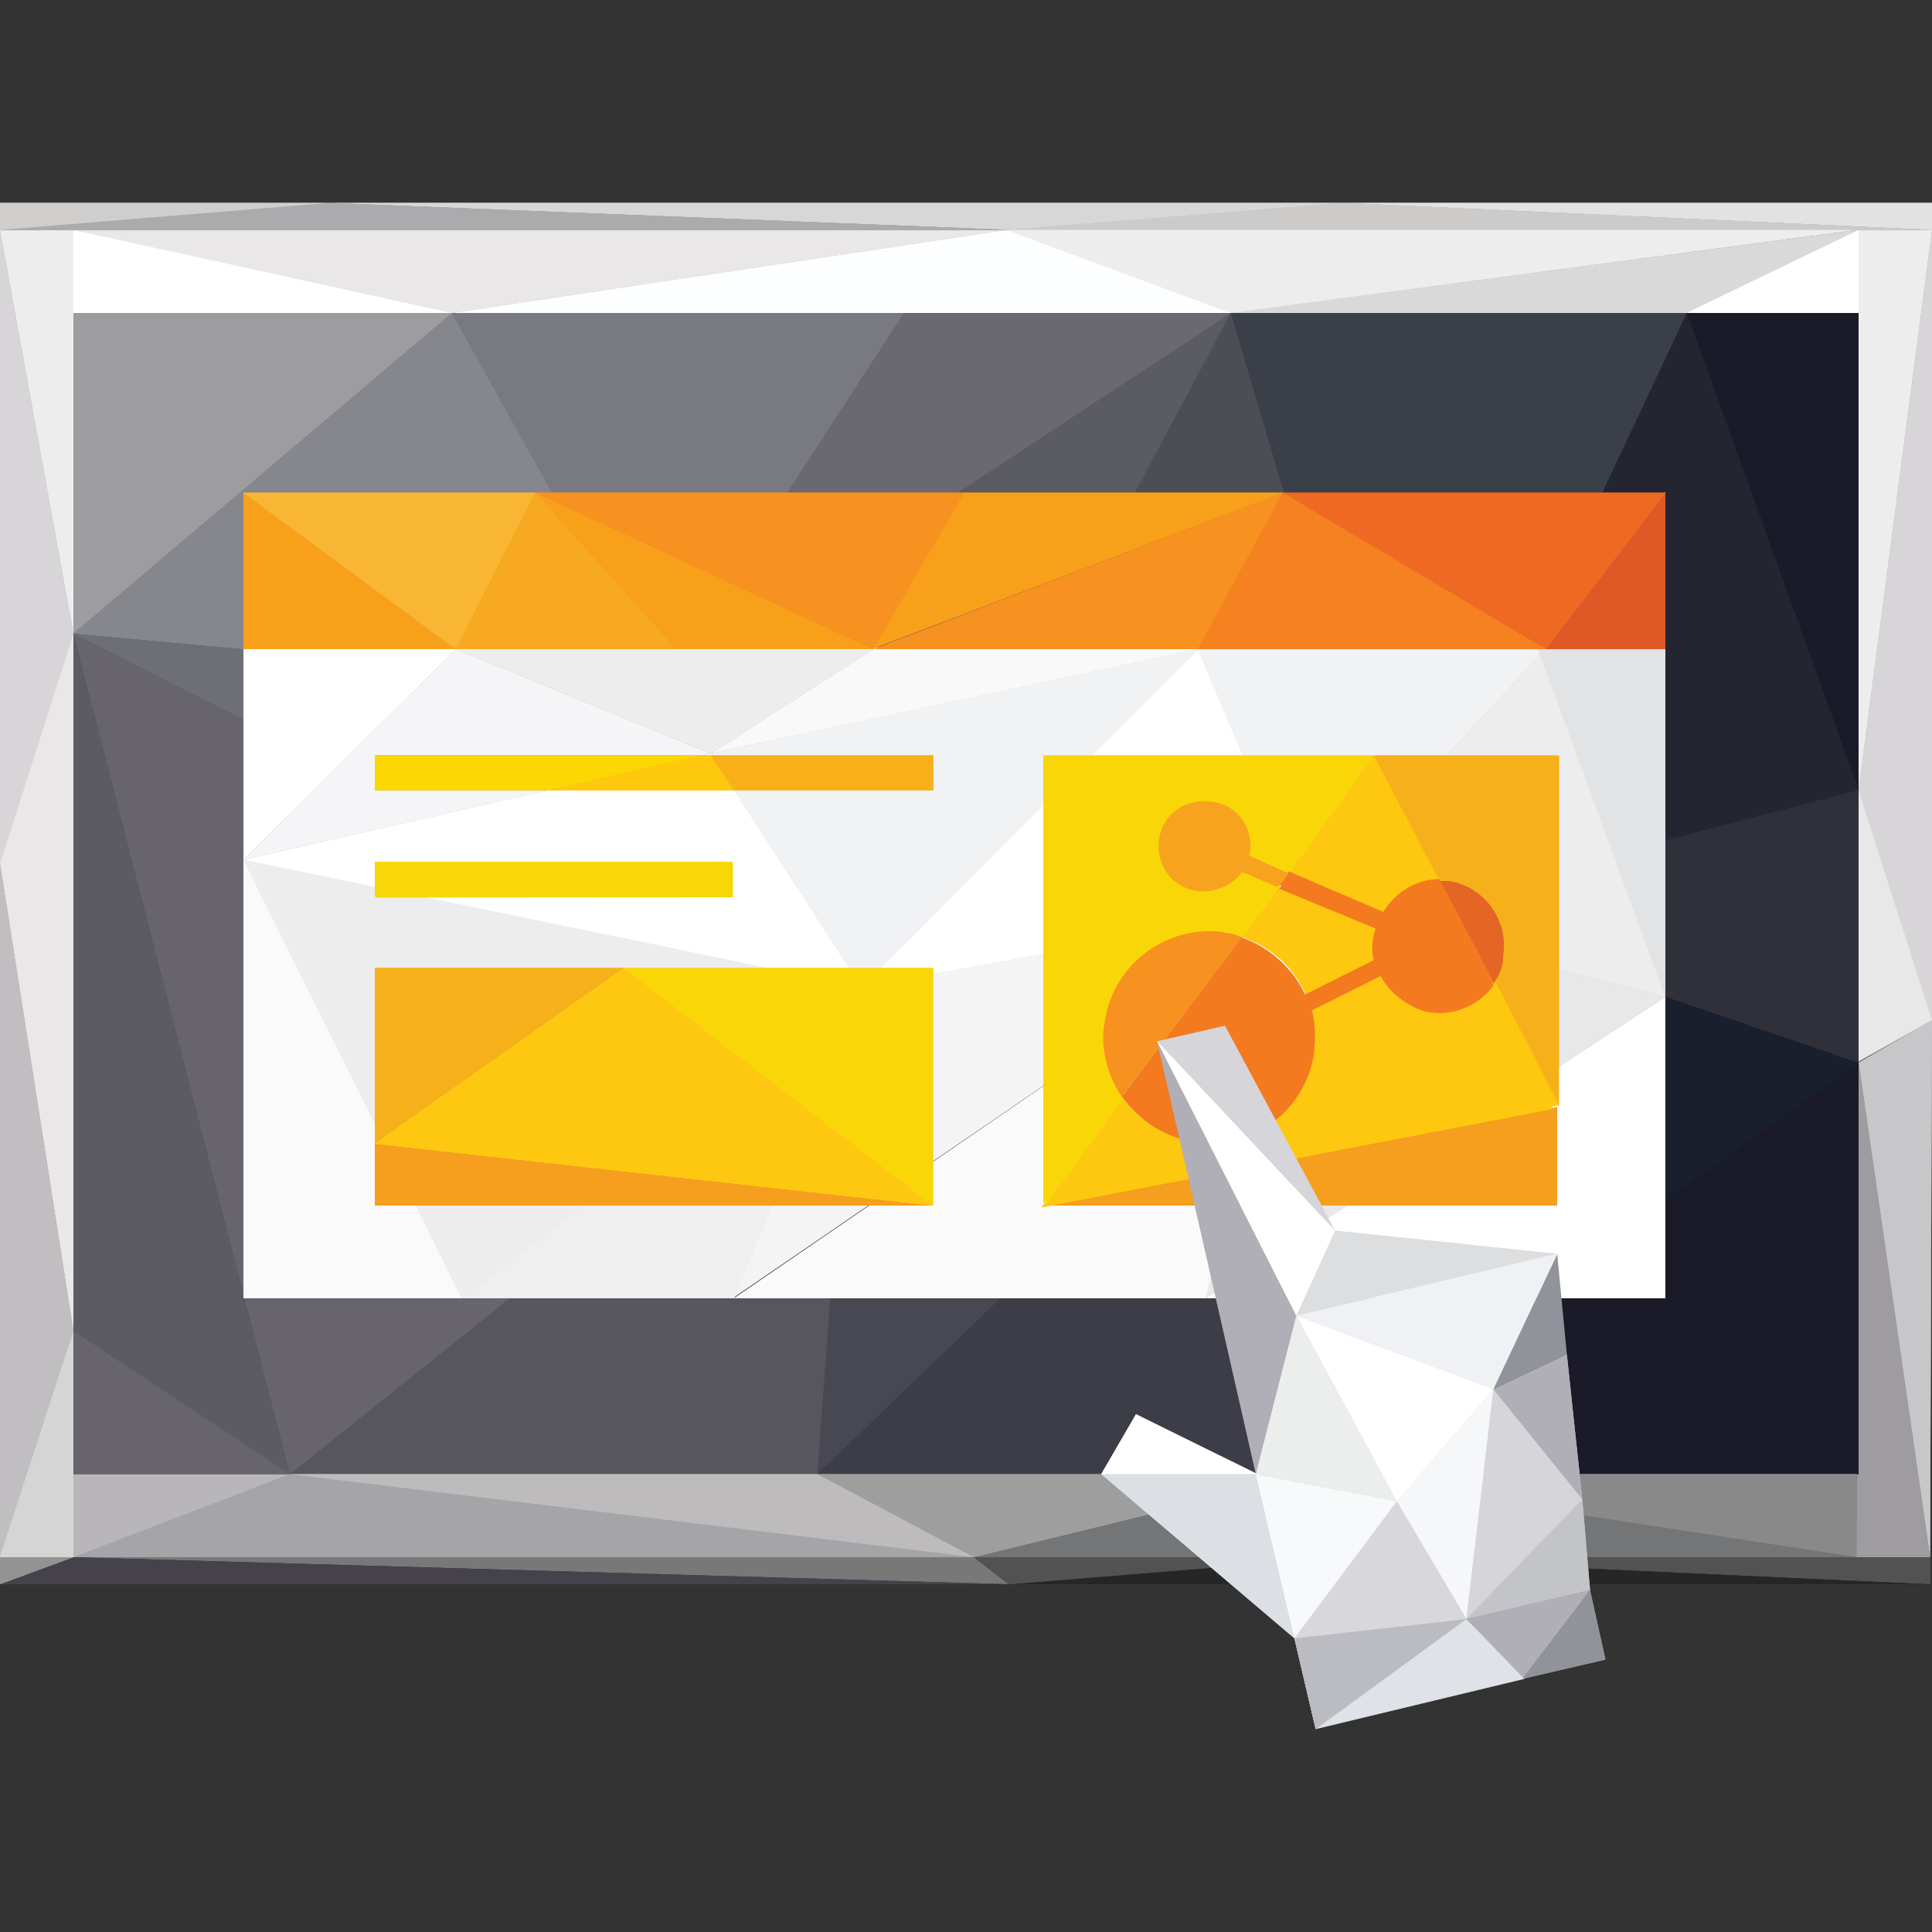 <?xml version="1.0" encoding="utf-8"?>
<!-- Generator: Adobe Illustrator 24.0.1, SVG Export Plug-In . SVG Version: 6.00 Build 0)  -->
<svg version="1.1" xmlns="http://www.w3.org/2000/svg" xmlns:xlink="http://www.w3.org/1999/xlink" x="0px" y="0px"
	 viewBox="0 0 100 100" style="enable-background:new 0 0 100 100;" xml:space="preserve">
<rect x="0" y="0" width="100" height="100" fill="#333333" stroke="none"/>
<style type="text/css">
	.st0{fill:#EDEDEE;}
	.st1{fill:#D7D5D8;}
	.st2{fill:#E9E8E8;}
	.st3{fill:#C7C6C8;}
	.st4{fill:#9F9CA1;}
	.st5{fill:#E2E2E2;}
	.st6{fill:#CCCBCA;}
	.st7{fill:#666766;}
	.st8{fill:#515251;}
	.st9{fill:#353535;}
	.st10{fill:#262626;}
	.st11{fill:#1A1A28;}
	.st12{fill:#191F2D;}
	.st13{fill:#232630;}
	.st14{fill:#3C3D47;}
	.st15{fill:#3A3F48;}
	.st16{fill:#4D4D56;}
	.st17{fill:#474851;}
	.st18{fill:#9D9CA0;}
	.st19{fill:#85878D;}
	.st20{fill:#6D6E76;}
	.st21{fill:#787981;}
	.st22{fill:#5B5C62;}
	.st23{fill:#6A6871;}
	.st24{fill:#57565E;}
	.st25{fill:#68646D;}
	.st26{fill:#5C5A62;}
	.st27{fill:#E9E7E8;}
	.st28{fill:#C0BEC1;}
	.st29{fill:#D5D5D6;}
	.st30{fill:#B4B1B6;}
	.st31{fill:#898989;}
	.st32{fill:#7F7E85;}
	.st33{fill:#747577;}
	.st34{fill:#99989C;}
	.st35{fill:#9F9E9F;}
	.st36{fill:#A5A4A8;}
	.st37{fill:#B9B6BA;}
	.st38{fill:#DAD9DA;}
	.st39{fill:#EDEDED;}
	.st40{fill:#FDFEFF;}
	.st41{fill:#FFFFFF;}
	.st42{fill:#D7D7D7;}
	.st43{fill:#ABABAD;}
	.st44{fill:#CFCECD;}
	.st45{fill:#787878;}
	.st46{fill:#45424C;}
	.st47{fill:#939393;}
	.st48{fill:#FAFAFB;}
	.st49{fill:#F1F2F4;}
	.st50{fill:#F4F4F5;}
	.st51{fill:#F0EFEF;}
	.st52{fill:#F5F4F6;}
	.st53{fill:#F7F7F7;}
	.st54{fill:#F9F9FA;}
	.st55{fill:#F3F3F3;}
	.st56{fill:#FBD801;}
	.st57{fill:#FEC80C;}
	.st58{fill:#FAC915;}
	.st59{fill:#F8B019;}
	.st60{fill:#F7D708;}
	.st61{fill:#F6B01A;}
	.st62{fill:#F69E1D;}
	.st63{fill:#FEC810;}
	.st64{fill:#F9D607;}
	.st65{fill:#BEBBBD;}
	.st66{fill:#30303A;}
	.st67{fill:#F1A71E;}
	.st68{fill:#F9C918;}
	.st69{fill:#E56525;}
	.st70{fill:#F47A20;}
	.st71{fill:#ED7524;}
	.st72{fill:#F7911F;}
	.st73{fill:#F8A31F;}
	.st74{fill:#E2E3E4;}
	.st75{fill:#DF5926;}
	.st76{fill:#F06922;}
	.st77{fill:#F58120;}
	.st78{fill:#F9A01B;}
	.st79{fill:#F9B634;}
	.st80{fill:#F7AA21;}
	.st81{fill:#F79220;}
	.st82{fill:#B5B5B6;}
	.st83{fill:#DCDBDB;}
	.st84{fill:#C2C1C0;}
	.st85{fill:#9B9A9A;}
	.st86{fill:#E0E0E0;}
	.st87{fill:#C9C9C9;}
	.st88{fill:#C3C4C7;}
	.st89{fill:#D8D8D8;}
	.st90{fill:#BCBCBC;}
	.st91{fill:#D3D3D3;}
	.st92{fill:#B0AEB7;}
	.st93{fill:#D2D2D1;}
	.st94{fill:#EAEAEA;}
	.st95{fill:#BBBBC2;}
	.st96{fill:#91939A;}
	.st97{fill:#DFE2E6;}
	.st98{fill:#DCE0E4;}
	.st99{fill:#D5D5DA;}
	.st100{fill:#DDDEDF;}
	.st101{fill:#F0F1F4;}
	.st102{fill:#D8D8DC;}
	.st103{fill:#F7F9FB;}
	.st104{fill:#ECEDED;}
	.st105{fill:#F6F7F8;}
</style>
<g id="screen">
	<g>
		<polygon class="st0" points="96.2,11.9 100,11.9 96.2,40.9 		"/>
		<polygon class="st0" points="96.2,11.9 100,11.9 96.2,40.9 		"/>
		<polygon class="st1" points="96.2,40.9 100,11.9 100,52.8 		"/>
		<polygon class="st1" points="96.2,40.9 100,11.9 100,52.8 		"/>
		<polygon class="st2" points="96.2,40.9 100,52.8 96.1,55 		"/>
		<polygon class="st2" points="96.2,40.9 100,52.8 96.1,55 		"/>
		<polygon class="st3" points="96.2,55 100,52.8 99.9,80.6 		"/>
		<polygon class="st3" points="96.2,55 100,52.8 99.9,80.6 		"/>
		<polygon class="st4" points="96.1,80.6 96.2,55 99.9,80.6 		"/>
		<polygon class="st4" points="96.1,80.6 96.2,55 99.9,80.6 		"/>
		<polygon class="st5" points="69.5,10.5 100,10.5 100,11.9 		"/>
		<polygon class="st5" points="69.5,10.5 100,10.5 100,11.9 		"/>
		<polygon class="st6" points="52.2,11.9 69.5,10.5 99.9,11.9 		"/>
		<polygon class="st6" points="52.2,11.9 69.5,10.5 99.9,11.9 		"/>
		<polygon class="st7" points="69.4,80.6 99.9,80.6 99.9,82 		"/>
		<polygon class="st8" points="69.4,80.6 99.9,80.6 99.9,82 		"/>
		<polygon class="st9" points="52.2,82 69.4,80.6 99.8,82 		"/>
		<polygon class="st10" points="52.2,82 69.4,80.6 99.8,82 		"/>
		<polygon class="st11" points="66.3,76.3 96.2,55 96.2,76.3 		"/>
		<polygon class="st11" points="66.3,76.3 96.2,55 96.2,76.3 		"/>
		<polygon class="st11" points="87.3,16.2 96.2,16.2 96.2,40.9 		"/>
		<polygon class="st11" points="87.3,16.2 96.2,16.2 96.2,40.9 		"/>
		<polygon class="st12" points="72.8,47 96.2,55 66.3,76.3 		"/>
		<polygon class="st12" points="72.8,47 96.2,55 66.3,76.3 		"/>
		<polygon class="st13" points="87.3,16.2 96.2,40.9 72.8,47 		"/>
		<polygon class="st13" points="72.8,47 87.3,16.2 96.2,40.9 		"/>
		<polygon class="st14" points="42.3,76.3 72.8,47 66.3,76.3 		"/>
		<polygon class="st14" points="42.3,76.3 72.8,47 66.3,76.3 		"/>
		<polygon class="st15" points="63.7,16.2 87.3,16.2 72.8,47 		"/>
		<polygon class="st15" points="63.7,16.2 87.3,16.2 72.8,47 		"/>
		<polygon class="st16" points="63.7,16.2 72.8,47 44,53.1 		"/>
		<polygon class="st16" points="63.7,16.2 72.8,47 44,53.1 		"/>
		<polygon class="st17" points="44,53.1 72.8,47 42.3,76.3 		"/>
		<polygon class="st17" points="44,53.1 72.8,47 42.3,76.3 		"/>
		<polygon class="st18" points="3.8,16.2 23.4,16.2 3.8,32.8 		"/>
		<polygon class="st18" points="3.8,16.2 23.4,16.2 3.8,32.8 		"/>
		<polygon class="st19" points="3.8,32.8 23.4,16.2 34.2,35.6 		"/>
		<polygon class="st19" points="23.4,16.2 34.2,35.6 3.8,32.8 		"/>
		<polygon class="st20" points="3.8,32.8 34.2,35.6 44,53.1 		"/>
		<polygon class="st20" points="3.8,32.8 34.2,35.6 44,53.1 		"/>
		<polygon class="st21" points="23.4,16.2 46.8,16.2 34.2,35.6 		"/>
		<polygon class="st21" points="23.4,16.2 46.8,16.2 34.2,35.6 		"/>
		<polygon class="st22" points="34.1,35.6 63.7,16.2 44,53.1 		"/>
		<polygon class="st22" points="34.1,35.6 63.7,16.2 44,53.1 		"/>
		<polygon class="st23" points="46.8,16.2 63.7,16.2 34.2,35.6 		"/>
		<polygon class="st23" points="46.8,16.2 63.7,16.2 34.2,35.6 		"/>
		<polygon class="st24" points="44,53.1 42.3,76.3 15,76.3 		"/>
		<polygon class="st24" points="15,76.3 44,53.1 42.3,76.3 		"/>
		<polygon class="st25" points="3.8,32.8 44,53.1 15,76.3 		"/>
		<polygon class="st25" points="3.8,32.8 44,53.1 15,76.3 		"/>
		<polygon class="st26" points="3.8,68.9 3.8,32.8 15,76.3 		"/>
		<polygon class="st26" points="3.8,68.9 3.8,32.8 15,76.3 		"/>
		<polygon class="st0" points="0,11.9 3.8,11.9 3.8,32.8 		"/>
		<polygon class="st0" points="0,11.9 3.8,11.9 3.8,32.8 		"/>
		<polygon class="st1" points="0,11.9 3.8,32.8 0,44.7 		"/>
		<polygon class="st1" points="0,11.9 3.8,32.8 0,44.7 		"/>
		<polygon class="st27" points="0,44.7 3.8,32.8 3.8,68.9 		"/>
		<polygon class="st27" points="0,44.7 3.8,32.8 3.8,68.9 		"/>
		<polygon class="st28" points="0,44.7 3.8,68.9 0,80.7 		"/>
		<polygon class="st28" points="0,44.7 3.8,68.9 0,80.7 		"/>
		<polygon class="st29" points="0,80.6 3.8,68.9 3.8,80.6 		"/>
		<polygon class="st29" points="0,80.6 3.8,68.9 3.8,80.6 		"/>
		<polygon class="st30" points="68,76.3 96.1,76.3 96.1,80.6 		"/>
		<polygon class="st31" points="68,76.3 96.1,76.3 96.1,80.6 		"/>
		<polygon class="st32" points="50.4,80.6 68,76.3 96.1,80.6 		"/>
		<polygon class="st33" points="50.4,80.6 68,76.3 96.1,80.6 		"/>
		<polygon class="st34" points="42.3,76.3 68,76.3 50.4,80.6 		"/>
		<polygon class="st35" points="42.3,76.3 68,76.3 50.4,80.6 		"/>
		<polygon class="st36" points="3.8,80.6 15,76.3 50.4,80.6 		"/>
		<polygon class="st36" points="3.8,80.6 15,76.3 50.4,80.6 		"/>
		<polygon class="st37" points="3.8,76.3 15,76.3 3.8,80.6 		"/>
		<polygon class="st37" points="3.8,76.3 15,76.3 3.8,80.6 		"/>
		<polygon class="st38" points="63.7,16.2 96.2,11.9 87.3,16.2 		"/>
		<polygon class="st38" points="63.7,16.2 96.2,11.9 87.3,16.2 		"/>
		<polygon class="st39" points="52.1,11.9 96.1,11.9 63.7,16.2 		"/>
		<polygon class="st39" points="52.1,11.9 96.1,11.9 63.7,16.2 		"/>
		<polygon class="st40" points="52.1,11.9 63.7,16.2 23.4,16.2 		"/>
		<polygon class="st40" points="23.4,16.2 52.1,11.9 63.7,16.2 		"/>
		<polygon class="st27" points="3.8,11.9 52.1,11.9 23.4,16.2 		"/>
		<polygon class="st27" points="3.8,11.9 52.1,11.9 23.4,16.2 		"/>
		<polygon class="st41" points="3.8,16.2 3.8,11.9 23.4,16.2 		"/>
		<polygon class="st41" points="3.8,16.2 3.8,11.9 23.4,16.2 		"/>
		<polygon class="st42" points="17,10.5 69.5,10.5 52.2,11.9 		"/>
		<polygon class="st42" points="17,10.5 69.5,10.5 52.2,11.9 		"/>
		<polygon class="st43" points="0,11.9 17,10.5 52.2,11.9 		"/>
		<polygon class="st43" points="0,11.9 17,10.5 52.2,11.9 		"/>
		<polygon class="st44" points="0,10.5 17,10.5 0,11.9 		"/>
		<polygon class="st44" points="0,10.5 17,10.5 0,11.9 		"/>
		<polygon class="st45" points="3.8,80.6 50.4,80.6 52.2,82 		"/>
		<polygon class="st45" points="3.8,80.6 50.4,80.6 52.2,82 		"/>
		<polygon class="st46" points="0,82 3.8,80.6 52.2,82 		"/>
		<polygon class="st46" points="0,82 3.8,80.6 52.2,82 		"/>
		<polygon class="st47" points="0,80.6 3.8,80.6 0,82 		"/>
		<polygon class="st47" points="0,80.6 3.8,80.6 0,82 		"/>
		<polygon class="st38" points="62.4,67.2 86.2,51.6 86.2,67.2 		"/>
		<polygon class="st41" points="62.4,67.2 86.2,51.6 86.2,67.2 		"/>
		<polygon class="st2" points="67.6,46.9 86.2,51.6 62.4,67.2 		"/>
		<polygon class="st2" points="67.6,46.9 86.2,51.6 62.4,67.2 		"/>
		<polygon class="st48" points="38,67.2 67.6,46.9 62.4,67.2 		"/>
		<polygon class="st48" points="38,67.2 67.6,46.9 62.4,67.2 		"/>
		<polygon class="st49" points="62,33.6 80,33.6 67.6,46.9 		"/>
		<polygon class="st49" points="67.6,46.9 62,33.6 80,33.6 		"/>
		<polygon class="st41" points="62,33.6 67.6,46.9 44.6,51.1 		"/>
		<polygon class="st41" points="62,33.6 67.6,46.9 44.6,51.1 		"/>
		<polygon class="st50" points="44.6,51.1 67.6,46.9 37.9,67.2 		"/>
		<polygon class="st50" points="44.6,51.1 67.6,46.9 37.9,67.2 		"/>
		<polygon class="st41" points="12.6,25.6 23.6,33.6 12.6,44.5 		"/>
		<polygon class="st41" points="12.6,25.6 23.6,33.6 12.6,44.5 		"/>
		<polygon class="st51" points="23.9,67.2 44.6,51.1 38,67.2 		"/>
		<polygon class="st51" points="23.9,67.2 44.6,51.1 38,67.2 		"/>
		<polygon class="st0" points="12.6,44.5 44.6,51.1 23.9,67.2 		"/>
		<polygon class="st0" points="12.6,44.5 44.6,51.1 23.9,67.2 		"/>
		<polygon class="st48" points="12.6,67.2 12.6,44.5 23.9,67.2 		"/>
		<polygon class="st48" points="12.6,67.2 12.6,44.5 23.9,67.2 		"/>
		<polygon class="st52" points="23,42.1 28.4,40.9 19.4,40.9 19.4,39.1 36.3,39.1 36.8,39 23.6,33.6 18.4,38.8 23.6,33.6 36.8,39 
			36.8,39 36.3,39.1 19.4,39.1 19.4,40.9 28.4,40.9 		"/>
		<polyline class="st52" points="36.8,39 23.6,33.6 12.6,44.5 12.6,44.5 12.6,44.5 28.4,40.9 19.4,40.9 19.4,39.1 36.3,39.1 
			36.8,39 		"/>
		<polygon class="st41" points="12.6,44.5 28.4,40.9 38,40.9 44.6,51.1 		"/>
		<polygon class="st41" points="28.4,40.9 12.6,44.5 44.6,51.1 38,40.9 		"/>
		<polygon class="st53" points="44.6,51.1 44.6,51.1 44.6,51.1 		"/>
		<polygon class="st53" points="44.6,51.1 44.6,51.1 44.6,51.1 		"/>
		<polygon class="st53" points="36.3,39.1 36.8,39 36.8,39.1 		"/>
		<polygon class="st53" points="36.8,39 36.8,39 36.8,39 36.8,39 36.8,39 36.3,39.1 36.8,39.1 36.8,39 		"/>
		<polygon class="st53" points="36.3,39.1 36.8,39 36.3,39.1 		"/>
		<polygon class="st53" points="36.8,39 36.8,39 36.3,39.1 36.3,39.1 		"/>
		<polygon class="st53" points="12.6,44.5 28.4,40.9 12.6,44.5 		"/>
		<polygon class="st53" points="28.4,40.9 12.6,44.5 12.6,44.5 28.4,40.9 		"/>
		<path class="st54" d="M36.8,39L36.8,39L36.8,39l8.4-5.5H62L36.8,39z M62,33.6l-16.8,0L36.8,39L62,33.6z"/>
		<polyline class="st54" points="36.8,39 62,33.6 45.2,33.6 36.8,39 36.8,39 36.8,39 		"/>
		<polygon class="st55" points="36.8,39 36.8,39 36.8,39 		"/>
		<polygon class="st55" points="36.8,39 36.8,39 36.8,39 		"/>
		<polygon class="st55" points="36.8,39 36.8,39 36.8,39 		"/>
		<polygon class="st55" points="36.8,39 36.8,39 36.8,39 		"/>
		<polygon class="st55" points="36.8,39 36.8,39 36.8,39 36.8,39 36.8,39 		"/>
		<polygon class="st55" points="36.8,39 36.8,39 36.8,39 36.8,39 36.8,39 		"/>
		<polygon class="st49" points="38,40.9 48.3,40.9 48.3,39.1 36.8,39.1 36.8,39 62,33.6 44.6,51.1 		"/>
		<polygon class="st49" points="36.8,39.1 48.3,39.1 48.3,40.9 38,40.9 44.6,51.1 62,33.6 36.8,39 36.8,39 		"/>
		<polygon class="st39" points="44.6,51.1 44.6,51.1 44.6,51.1 		"/>
		<polygon class="st39" points="44.6,51.1 44.6,51.1 44.6,51.1 		"/>
		<polygon class="st39" points="38,40.9 44.6,51.1 44.6,51.1 		"/>
		<polygon class="st39" points="38,40.9 38,40.9 44.6,51.1 44.6,51.1 44.6,51.1 		"/>
		<polygon class="st39" points="36.8,39 36.8,39 36.8,39 		"/>
		<polygon class="st39" points="36.8,39 36.8,39 36.8,39 		"/>
		<polygon class="st39" points="36.8,39.1 36.8,39 36.8,39.1 		"/>
		<polygon class="st39" points="36.8,39.1 36.8,39.1 36.8,39 36.8,39 		"/>
		<polygon class="st39" points="36.8,39 36.8,39 36.8,39 36.8,39 36.8,39 		"/>
		<polygon class="st39" points="36.8,39 36.8,39 36.8,39 36.8,39 36.8,39 		"/>
		<polygon class="st39" points="36.8,39 36.8,39 36.8,39 36.8,39 		"/>
		<polygon class="st39" points="36.8,39 36.8,39 36.8,39 36.8,39 		"/>
		<path class="st39" d="M36.8,39"/>
		<polygon class="st39" points="36.8,39 36.8,39 36.8,39 36.8,39 36.8,39 36.8,39 		"/>
		<polygon class="st39" points="36.8,39 36.8,39 36.8,39 		"/>
		<polygon class="st39" points="36.8,39 36.8,39 36.8,39 		"/>
		<polygon class="st56" points="19.4,40.9 19.4,39.1 36.3,39.1 28.4,40.9 		"/>
		<polygon class="st56" points="19.4,39.1 19.4,40.9 28.4,40.9 36.3,39.1 		"/>
		<polygon class="st57" points="28.4,40.9 36.3,39.1 36.8,39.1 38,40.9 		"/>
		<polygon class="st57" points="36.3,39.1 28.4,40.9 38,40.9 36.8,39.1 		"/>
		<polygon class="st58" points="28.4,40.9 36.3,39.1 28.4,40.9 		"/>
		<polygon class="st58" points="36.3,39.1 28.4,40.9 28.4,40.9 36.3,39.1 		"/>
		<polygon class="st59" points="38,40.9 36.8,39.1 48.3,39.1 48.3,40.9 		"/>
		<polygon class="st59" points="48.3,39.1 36.8,39.1 38,40.9 48.3,40.9 		"/>
		<polygon class="st58" points="38,40.9 36.8,39.1 38,40.9 		"/>
		<polygon class="st58" points="36.8,39.1 38,40.9 38,40.9 36.8,39.1 		"/>
		<polygon class="st60" points="19.4,46.4 19.4,44.6 37.9,44.6 37.9,46.4 		"/>
		
			<rect x="27.8" y="36.2" transform="matrix(7.038985e-04 1 -1 7.038985e-04 74.121 16.819)" class="st60" width="1.8" height="18.5"/>
		<polygon class="st61" points="19.4,50.1 32.3,50.1 19.4,59.2 		"/>
		<polygon class="st61" points="32.3,50.1 19.4,50.1 19.4,59.2 		"/>
		<polygon class="st62" points="19.4,62.4 19.4,59.2 48.3,62.4 		"/>
		<polygon class="st62" points="48.3,62.4 19.4,59.2 19.4,62.4 		"/>
		<polygon class="st63" points="19.4,59.2 32.3,50.1 48.3,62.4 		"/>
		<polygon class="st63" points="32.3,50.1 19.4,59.2 48.3,62.4 		"/>
		<polygon class="st64" points="32.3,50.1 48.3,50.1 48.3,62.4 		"/>
		<polygon class="st64" points="48.3,50.1 32.3,50.1 48.3,62.4 		"/>
		<polygon class="st25" points="3.8,76.3 3.8,68.9 15,76.3 		"/>
		<polygon class="st25" points="3.8,68.9 3.8,76.3 15,76.3 		"/>
		<polygon class="st65" points="15,76.3 42.3,76.3 50.4,80.6 		"/>
		<polygon class="st65" points="50.4,80.6 42.3,76.3 15,76.3 		"/>
		<polygon class="st41" points="96.2,11.9 96.2,16.2 87.3,16.2 		"/>
		<polygon class="st41" points="96.2,11.9 87.3,16.2 96.2,16.2 		"/>
		<polygon class="st66" points="72.8,47 96.2,40.9 96.2,55 		"/>
		<polygon class="st66" points="96.2,40.9 96.2,55 72.8,47 		"/>
		<polygon class="st0" points="67.6,46.9 80,33.6 86.2,51.6 		"/>
		<polygon class="st0" points="67.6,46.9 80,33.6 86.2,51.6 		"/>
		<path class="st61" d="M77.3,50.9c0.3-0.4,0.5-0.9,0.6-1.4c0.3-1.9-1-3.6-2.8-3.9c-0.2,0-0.4,0-0.5,0l-3.4-6.5l9.5,0v18.2l0,0
			L77.3,50.9z"/>
		<path class="st61" d="M75,45.6c1.9,0.3,3.1,2.1,2.8,3.9c-0.1,0.5-0.3,1-0.6,1.4l3.3,6.4l0,0l0-18.2l-9.5,0l3.4,6.5
			C74.7,45.6,74.9,45.6,75,45.6z"/>
		<polygon class="st62" points="54.1,62.4 80.6,57.3 80.6,62.4 		"/>
		<polygon class="st62" points="54.1,62.4 80.6,62.4 80.6,57.3 		"/>
		<polygon class="st67" points="80.6,57.3 80.6,57.3 80.6,57.3 80.6,57.3 		"/>
		<polygon class="st67" points="80.6,57.3 80.6,57.3 80.6,57.3 80.6,57.3 		"/>
		<polygon class="st67" points="80.6,57.3 80.6,57.3 80.6,57.3 		"/>
		<polygon class="st67" points="80.6,57.3 80.6,57.3 80.6,57.3 		"/>
		<path class="st63" d="M67.6,51.5c-0.6-1.4-1.8-2.5-3.3-3l1.9-2.6l5.1,2.1c-0.1,0.2-0.1,0.3-0.1,0.4c-0.1,0.4-0.1,0.8,0,1.3
			L67.6,51.5L67.6,51.5z"/>
		<path class="st63" d="M67.6,51.5l3.6-1.8c-0.1-0.4-0.1-0.8,0-1.3c0-0.2,0.1-0.3,0.1-0.4l-5.1-2.1l-1.9,2.6
			C65.8,49,67,50.1,67.6,51.5z"/>
		<path class="st68" d="M54.1,62.4"/>
		<polygon class="st68" points="54.1,62.4 54.1,62.4 54.1,62.4 		"/>
		<polygon class="st68" points="80.6,57.3 80.6,57.3 80.6,57.3 		"/>
		<polygon class="st68" points="80.6,57.3 80.6,57.3 80.6,57.3 		"/>
		<path class="st63" d="M66.7,45.2l4.4-6.1l3.4,6.5c-1.2,0-2.3,0.6-2.9,1.7l0,0L66.7,45.2z"/>
		<path class="st63" d="M74.5,45.6l-3.4-6.5l-4.4,6.1l4.9,2.1C72.2,46.2,73.3,45.6,74.5,45.6z"/>
		<path class="st63" d="M58.1,56.8c0.9,1.2,2.1,2,3.6,2.2c0.3,0,0.6,0.1,0.9,0.1c2.7,0,4.9-1.9,5.4-4.6c0.1-0.8,0.1-1.5-0.1-2.3
			l3.6-1.8c0.5,1,1.4,1.7,2.5,1.9c0.2,0,0.4,0,0.6,0c1.1,0,2.2-0.6,2.8-1.5l3.3,6.4l-26.5,5.1L58.1,56.8z"/>
		<path class="st63" d="M73.9,52.4c-1.1-0.2-2-0.9-2.5-1.9l-3.6,1.8c0.2,0.7,0.2,1.5,0.1,2.3c-0.5,3-3.3,5-6.3,4.5
			c-1.5-0.2-2.7-1.1-3.6-2.2l-4.1,5.6l26.5-5.1l-3.3-6.4C76.5,52,75.3,52.6,73.9,52.4z"/>
		<path class="st68" d="M54.1,62.4"/>
		<polygon class="st68" points="54.1,62.4 54.1,62.4 54.1,62.4 		"/>
		<polygon class="st68" points="71.1,39.1 71.1,39.1 71.1,39.1 		"/>
		<polygon class="st68" points="71.1,39.1 71.1,39.1 71.1,39.1 		"/>
		<polygon class="st68" points="77.3,50.9 80.6,57.3 80.6,57.3 		"/>
		<polygon class="st68" points="77.3,50.9 77.3,50.9 80.6,57.3 80.6,57.3 		"/>
		<polygon class="st68" points="71.1,39.1 74.5,45.6 74.5,45.6 		"/>
		<polygon class="st68" points="71.1,39.1 74.5,45.6 74.5,45.6 71.1,39.1 71.1,39.1 		"/>
		<path class="st68" d="M80.6,57.3l-26.5,5.1L80.6,57.3z"/>
		<polygon class="st68" points="80.6,57.3 80.6,57.3 80.6,57.3 80.6,57.3 54.1,62.4 54.1,62.4 54.1,62.4 80.6,57.3 		"/>
		<polygon class="st68" points="80.6,57.3 80.6,57.3 80.6,57.3 80.6,57.3 		"/>
		<polygon class="st68" points="80.6,57.3 80.6,57.3 80.6,57.3 80.6,57.3 		"/>
		<polygon class="st60" points="71.1,39.1 71.1,39.1 71.1,39.1 		"/>
		<polygon class="st60" points="71.1,39.1 71.1,39.1 71.1,39.1 		"/>
		<path class="st60" d="M54.1,62.4"/>
		<polygon class="st60" points="54.1,62.4 54.1,62.4 54.1,62.4 		"/>
		<path class="st64" d="M54.1,39.1l17,0l-4.4,6.1l-2-0.9l0-0.1h0c0.2-1.3-0.7-2.5-1.9-2.7c-0.1,0-0.3,0-0.4,0
			c-1.1,0-2.1,0.8-2.3,1.9c-0.2,1.3,0.6,2.5,1.9,2.7c0.1,0,0.3,0,0.4,0c0.8,0,1.5-0.4,1.9-1.1l1.9,0.8l-1.9,2.6
			c-0.3-0.1-0.5-0.1-0.8-0.2c-0.3,0-0.6-0.1-0.9-0.1c-2.7,0-4.9,1.9-5.4,4.6c-0.2,1.4,0.1,2.9,0.9,4l-4.1,5.6V39.1z"/>
		<path class="st64" d="M57.2,52.8c0.5-3,3.3-5,6.3-4.5c0.3,0,0.5,0.1,0.8,0.2l1.9-2.6l-1.9-0.8c-0.5,0.7-1.4,1.2-2.3,1
			c-1.3-0.2-2.1-1.4-1.9-2.7c0.2-1.3,1.4-2.1,2.7-1.9c1.3,0.2,2.1,1.4,1.9,2.7c0,0,0,0.1,0,0.1l2,0.9l4.4-6.1l-17,0v23.3l4.1-5.6
			C57.3,55.7,57,54.3,57.2,52.8z"/>
		<polygon class="st60" points="66.7,45.2 71.1,39.1 66.7,45.2 		"/>
		<polygon class="st60" points="66.7,45.2 71.1,39.1 71.1,39.1 71.1,39.1 71.1,39.1 71.1,39.1 66.7,45.2 		"/>
		<path class="st60" d="M58.1,56.8l-4.1,5.6L58.1,56.8z"/>
		<polygon class="st60" points="54.1,62.4 54.1,62.4 58.1,56.8 58.1,56.8 54.1,62.4 54.1,62.4 54.1,62.4 54.1,62.4 		"/>
		<polygon class="st60" points="64.3,48.5 66.2,45.9 64.3,48.5 		"/>
		<polygon class="st60" points="66.2,45.9 66.2,45.9 64.3,48.5 64.3,48.5 		"/>
		<polygon class="st60" points="71.1,39.1 71.1,39.1 71.1,39.1 		"/>
		<polygon class="st60" points="71.1,39.1 71.1,39.1 71.1,39.1 		"/>
		<polygon class="st60" points="54.1,62.4 54.1,62.4 54.1,62.4 		"/>
		<polygon class="st60" points="54.1,62.4 54.1,62.4 54.1,62.4 		"/>
		<path class="st69" d="M74.5,45.6C74.5,45.6,74.5,45.6,74.5,45.6c0.2,0,0.4,0,0.5,0c1.9,0.3,3.1,2.1,2.8,3.9
			c-0.1,0.5-0.3,1-0.6,1.4l0,0L74.5,45.6z"/>
		<path class="st69" d="M77.8,49.5c0.3-1.9-1-3.6-2.8-3.9c-0.2,0-0.4,0-0.5,0l2.8,5.3C77.6,50.5,77.8,50.1,77.8,49.5z"/>
		<path class="st70" d="M62.6,59.1c-0.3,0-0.6,0-0.9-0.1c-1.4-0.2-2.7-1-3.6-2.2l6.1-8.3c1.5,0.5,2.7,1.6,3.3,3l3.6-1.8
			c-0.1-0.4-0.1-0.8,0-1.3c0-0.1,0.1-0.2,0.1-0.4l-5-2.2l0.5-0.7l4.9,2.1c0.6-1,1.7-1.7,2.9-1.7l2.8,5.3c-0.6,0.9-1.7,1.5-2.8,1.5
			c-0.2,0-0.4,0-0.6,0c-1.1-0.2-2-0.9-2.5-1.9l-3.6,1.8c0.2,0.8,0.2,1.5,0.1,2.3C67.5,57.2,65.3,59.1,62.6,59.1
			C62.6,59.1,62.6,59.1,62.6,59.1z"/>
		<path class="st70" d="M61.7,59.1c3,0.5,5.8-1.5,6.3-4.5c0.1-0.8,0.1-1.6-0.1-2.3l3.6-1.8c0.5,0.9,1.4,1.7,2.5,1.9
			c1.3,0.2,2.6-0.4,3.3-1.4l-2.8-5.3c-1.2,0-2.3,0.6-2.9,1.7l-4.9-2.1l-0.5,0.7l5.1,2.1c0,0.1-0.1,0.3-0.1,0.4c-0.1,0.4,0,0.9,0,1.3
			l-3.6,1.8c-0.6-1.4-1.8-2.5-3.3-3l-6.1,8.3C59,58,60.2,58.8,61.7,59.1z"/>
		<polygon class="st71" points="74.5,45.6 77.3,50.9 77.3,50.9 		"/>
		<polygon class="st71" points="77.3,50.9 74.5,45.6 74.5,45.6 77.3,50.9 		"/>
		<path class="st72" d="M58.1,56.8c-0.8-1.2-1.2-2.6-0.9-4c0.4-2.6,2.7-4.6,5.4-4.6c0.3,0,0.6,0,0.9,0.1c0.3,0,0.5,0.1,0.8,0.2
			L58.1,56.8L58.1,56.8z"/>
		<path class="st72" d="M63.5,48.3c-3-0.5-5.8,1.5-6.3,4.5c-0.2,1.5,0.1,2.9,0.9,4l6.1-8.3C64,48.4,63.7,48.3,63.5,48.3z"/>
		<path class="st73" d="M62.4,46.1c-0.1,0-0.3,0-0.4,0c-1.3-0.2-2.1-1.4-1.9-2.7c0.2-1.1,1.1-1.9,2.3-1.9c0.1,0,0.3,0,0.4,0
			c1.3,0.2,2.1,1.4,1.9,2.7l0,0.1l2,0.9l-0.5,0.7l-1.9-0.8C63.9,45.7,63.2,46.1,62.4,46.1z"/>
		<path class="st73" d="M64.6,44.3c0,0,0-0.1,0-0.1c0.2-1.3-0.6-2.5-1.9-2.7c-1.3-0.2-2.5,0.6-2.7,1.9c-0.2,1.3,0.6,2.5,1.9,2.7
			c0.9,0.2,1.8-0.3,2.3-1l1.9,0.8l0.5-0.7L64.6,44.3z"/>
		<path class="st71" d="M66.7,45.2l-0.5,0.7L66.7,45.2z"/>
		<polygon class="st71" points="66.7,45.2 66.7,45.2 66.2,45.9 66.2,45.9 		"/>
		<polygon class="st71" points="58.1,56.8 64.3,48.5 58.2,56.8 		"/>
		<polygon class="st71" points="64.3,48.5 58.1,56.8 58.1,56.8 64.3,48.5 		"/>
		<polygon class="st74" points="77.3,27.3 86.2,25.5 86.2,51.6 86.2,51.6 		"/>
		<polygon class="st74" points="77.3,27.3 86.2,25.5 86.2,51.6 		"/>
		<polygon class="st75" points="80,33.6 86.2,25.5 86.2,33.6 		"/>
		<polygon class="st75" points="80,33.6 86.2,25.5 86.2,33.6 		"/>
		<polygon class="st76" points="66.4,25.5 86.2,25.5 80,33.6 		"/>
		<polygon class="st76" points="66.4,25.5 86.2,25.5 80,33.6 		"/>
		<polygon class="st77" points="62,33.6 66.4,25.5 80,33.6 		"/>
		<polygon class="st77" points="62,33.6 66.4,25.5 80,33.6 		"/>
		<polygon class="st72" points="45.2,33.6 66.4,25.5 62,33.6 		"/>
		<polygon class="st72" points="45.2,33.6 66.4,25.5 62,33.6 		"/>
		<polygon class="st78" points="12.6,33.6 12.6,25.5 23.6,33.6 		"/>
		<polygon class="st78" points="12.6,33.6 12.6,25.5 23.6,33.6 		"/>
		<polygon class="st79" points="12.6,25.5 27.7,25.5 23.6,33.6 		"/>
		<polygon class="st79" points="12.6,25.5 27.7,25.5 23.6,33.6 		"/>
		<polygon class="st80" points="27.7,25.5 35,33.6 23.6,33.6 		"/>
		<polygon class="st80" points="27.7,25.5 35,33.6 23.6,33.6 		"/>
		<polygon class="st78" points="49.9,25.5 66.4,25.5 45.1,33.6 		"/>
		<polygon class="st78" points="49.9,25.5 66.4,25.5 45.1,33.6 		"/>
		<polygon class="st78" points="35,33.6 27.7,25.5 45.2,33.6 		"/>
		<polygon class="st78" points="35,33.6 27.7,25.5 45.2,33.6 		"/>
		<polygon class="st81" points="27.7,25.5 49.9,25.5 45.2,33.6 		"/>
		<polygon class="st81" points="27.7,25.5 49.9,25.5 45.2,33.6 		"/>
		<path class="st45" d="M52.1,80.6"/>
		<path class="st45" d="M52.1,80.6"/>
		<polygon class="st8" points="50.4,80.6 69.4,80.6 52.2,82 		"/>
		<polygon class="st8" points="69.4,80.6 52.2,82 50.4,80.6 		"/>
		<polygon class="st0" points="23.6,33.6 35,33.6 45.2,33.6 36.8,39 		"/>
		<polygon class="st0" points="36.8,39 23.6,33.6 35,33.6 45.2,33.6 		"/>
	</g>
</g>
<g id="hand_cursor">
	<g>
		<polygon class="st82" points="75.9,83.8 82.3,82.3 78.8,86.9 		"/>
		<polygon class="st83" points="67,84.8 75.9,83.8 68.1,89.5 		"/>
		<polygon class="st83" points="67,84.8 75.9,83.8 68.1,89.5 		"/>
		<polygon class="st84" points="67,84.8 75.9,83.8 68.1,89.5 		"/>
		<polygon class="st85" points="82.3,82.3 83.1,85.9 78.8,86.9 		"/>
		<polygon class="st5" points="68.1,89.5 78.9,86.9 75.9,83.8 75.9,83.8 78.9,86.9 		"/>
		<polygon class="st86" points="57,76.3 65.1,76.3 67,84.8 		"/>
		<polygon class="st87" points="81.9,77.6 82.3,82.3 75.9,83.8 		"/>
		<polygon class="st88" points="81.9,77.6 82.3,82.3 75.9,83.8 		"/>
		<polygon class="st89" points="77.3,71.9 81.9,77.6 75.9,83.8 		"/>
		<polygon class="st90" points="77.3,71.9 81.1,70.1 81.9,77.6 		"/>
		<polygon class="st41" points="57,76.3 58.8,73.2 65.1,76.3 		"/>
		<polygon class="st91" points="59.9,53.9 67.1,68.1 65.1,76.3 		"/>
		<polygon class="st92" points="65,76.3 59.9,53.9 67.1,68.1 		"/>
		<polygon class="st93" points="72.3,77.7 75.9,83.8 67,84.8 		"/>
		<polygon class="st50" points="65,76.3 72.3,77.7 67,84.8 		"/>
		<polygon class="st83" points="59.9,53.9 63.4,53.1 69.1,63.7 69.1,63.7 		"/>
		<polygon class="st41" points="59.9,53.9 69.1,63.7 67.1,68.1 		"/>
		<polygon class="st94" points="65.1,76.3 67.1,68.1 72.3,77.7 		"/>
		<polygon class="st50" points="72.3,77.7 77.3,71.9 75.9,83.8 		"/>
		<polygon class="st41" points="67.1,68.1 77.3,71.9 72.3,77.7 		"/>
		<polygon class="st92" points="75.9,83.8 82.3,82.3 78.8,86.9 		"/>
		<polygon class="st95" points="67,84.8 68.1,89.5 75.9,83.8 		"/>
		<polygon class="st96" points="82.3,82.3 83.1,85.9 78.8,86.9 		"/>
		<polyline class="st97" points="75.9,83.8 78.9,86.9 68.1,89.5 		"/>
		<polygon class="st98" points="57,76.3 65,76.3 65,76.3 67,84.8 		"/>
		<polygon class="st99" points="77.3,71.9 81.9,77.6 75.9,83.8 		"/>
		<polygon class="st92" points="77.3,71.9 81.1,70.1 81.9,77.6 		"/>
		<polygon class="st96" points="80.6,64.9 81.1,70.1 77.3,71.9 		"/>
		<polygon class="st41" points="57,76.3 58.8,73.2 65,76.3 		"/>
		<polygon class="st100" points="69.1,63.7 80.6,64.9 67.1,68.1 		"/>
		<polygon class="st100" points="67.1,68.1 69.1,63.7 80.6,64.9 		"/>
		<polygon class="st101" points="67.1,68.1 80.6,64.9 77.3,71.9 		"/>
		<polygon class="st101" points="67.1,68.1 80.6,64.9 77.3,71.9 		"/>
		<polygon class="st102" points="67,84.8 72.3,77.7 75.9,83.8 		"/>
		<polygon class="st103" points="67,84.8 72.3,77.7 65,76.3 		"/>
		<polygon class="st99" points="69.1,63.7 59.9,53.9 63.4,53.1 		"/>
		<polygon class="st41" points="59.9,53.9 69.1,63.7 67.1,68.1 		"/>
		<polygon class="st104" points="65,76.3 67.1,68.1 72.3,77.7 		"/>
		<polygon class="st105" points="72.3,77.7 77.3,71.9 75.9,83.8 		"/>
		<polygon class="st41" points="72.3,77.7 77.3,71.9 67.1,68.1 		"/>
	</g>
</g>
</svg>
